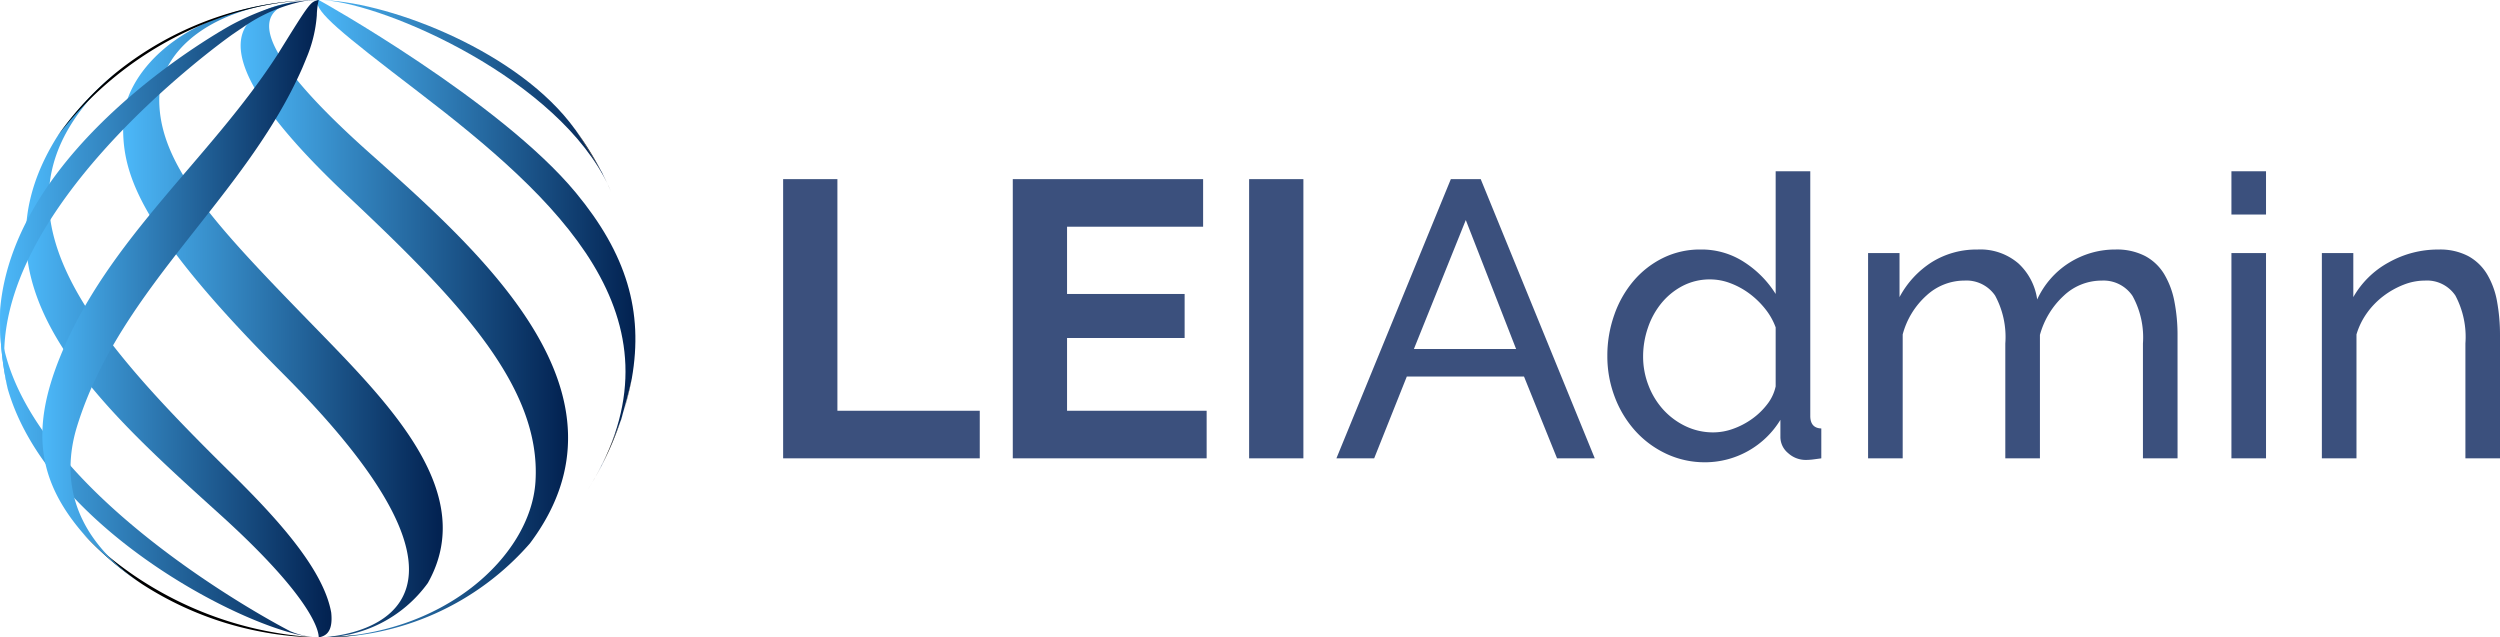 <svg id="16c4b9c9-03db-4a51-96bc-e8bfcdce88ba" data-name="Layer 1" xmlns="http://www.w3.org/2000/svg" xmlns:xlink="http://www.w3.org/1999/xlink" viewBox="0 0 117.649 30"><defs><style>.\36 7241a02-5bfc-4ab8-a889-2e3bcff7254e{fill:url(#4bca8c93-e82c-40db-9865-9c205cfcf082);}.\32 2bf5668-aafd-42fa-ab80-acb8e86f05f4{fill:#231f20;}.bf8c12c0-7b98-4e61-aa49-1562de76db2d{fill:url(#9e3517b7-428b-4b7a-982a-ecf19b43d89d);}.\38 d726720-0fea-4f0c-a8d2-661d26839181{fill:url(#4050dbba-3908-444b-8f28-89fb4dcc999e);}.\32 a386edd-70e9-4f14-a96a-5121c4fc6b31{fill:url(#53d94eae-5c8d-4812-b6aa-94794cc7a2da);}.da2dd1af-1ea3-4887-ab29-2d03ad725f01{fill:url(#0a0c5f1d-f289-44e6-9607-f64b41d971a7);}.\39 8fa5110-3ac0-408a-9c93-94ddc29aeb3a{fill:url(#b6133064-6948-466b-a0eb-06d060286dcc);}.\39 e65cbfe-152b-4a50-b08d-d98f596c64ea{fill:url(#9f039c11-3fb1-42b7-9836-908c52c5a526);}.\31 44115b9-c534-40b9-a1f3-3a2b91de6fb8{fill:url(#c2ba7c41-ff7d-41fb-ab1b-fe9a401b3533);}.eb93e613-6e2d-4914-84af-894cb40ef1bf{fill:#3b507d;}</style><linearGradient id="4bca8c93-e82c-40db-9865-9c205cfcf082" x1="14.998" y1="4.393" x2="28.653" y2="4.393" gradientUnits="userSpaceOnUse"><stop offset="0" stop-color="#4cb8f9"/><stop offset="1" stop-color="#022150"/></linearGradient><linearGradient id="9e3517b7-428b-4b7a-982a-ecf19b43d89d" x1="14.92" y1="11.269" x2="29.902" y2="11.269" xlink:href="#4bca8c93-e82c-40db-9865-9c205cfcf082"/><linearGradient id="4050dbba-3908-444b-8f28-89fb4dcc999e" x1="11.325" y1="15" x2="26.733" y2="15" xlink:href="#4bca8c93-e82c-40db-9865-9c205cfcf082"/><linearGradient id="53d94eae-5c8d-4812-b6aa-94794cc7a2da" x1="5.794" y1="15" x2="20.835" y2="15" xlink:href="#4bca8c93-e82c-40db-9865-9c205cfcf082"/><linearGradient id="0a0c5f1d-f289-44e6-9607-f64b41d971a7" x1="1.217" y1="16.663" x2="15.604" y2="16.663" xlink:href="#4bca8c93-e82c-40db-9865-9c205cfcf082"/><linearGradient id="b6133064-6948-466b-a0eb-06d060286dcc" x1="0" y1="22.283" x2="14.998" y2="22.283" xlink:href="#4bca8c93-e82c-40db-9865-9c205cfcf082"/><linearGradient id="9f039c11-3fb1-42b7-9836-908c52c5a526" x1="0" y1="9.148" x2="14.998" y2="9.148" xlink:href="#4bca8c93-e82c-40db-9865-9c205cfcf082"/><linearGradient id="c2ba7c41-ff7d-41fb-ab1b-fe9a401b3533" x1="1.993" y1="13.745" x2="14.998" y2="13.745" xlink:href="#4bca8c93-e82c-40db-9865-9c205cfcf082"/></defs><title>Artboard 1</title><path class="67241a02-5bfc-4ab8-a889-2e3bcff7254e" d="M15.248.007c2.941.2,11.056,3.725,13.405,8.778l-.33-.679c-.343-.603-.831-1.39-1.22-1.965l-.304-.4C23.991,2.213,18.033.02,14.998,0c.075.002.175.002.25.007"/><path class="22bf5668-aafd-42fa-ab80-acb8e86f05f4" d="M14.998,30c.566-.023,1.32-.059,1.883-.117A15.215,15.215,0,0,1,14.998,30"/><path class="bf8c12c0-7b98-4e61-aa49-1562de76db2d" d="M14.923.014c-.077.554,1.095,1.502,4.74,4.292,6.586,5.041,12.652,10.602,8.305,18.231l.354-.644c.298-.635.662-1.496.909-2.152.166-.573.373-1.341.501-1.924.56-3.172-.252-5.87-2.632-8.748C23.55,4.776,15.064.024,14.998,0c-.019.013-.056.002-.075.014"/><path class="8d726720-0fea-4f0c-a8d2-661d26839181" d="M14.421.023c-3.279.282-5.61,2.101,1.908,9.169,5.201,4.89,9.157,8.987,8.87,13.476-.225,3.524-4.378,7.311-10.201,7.332a12.915,12.915,0,0,0,9.941-4.43C30.179,18.587,22.798,12.013,17.408,7.214,12.033,2.427,11.223,0,14.998,0c-.173.007-.404.008-.577.023"/><path class="2a386edd-70e9-4f14-a96a-5121c4fc6b31" d="M14.777.002l-.293.007-.512.027c-5.818.459-8.099,3.679-8.17,5.6-.086,2.334.42,4.844,7.519,11.955C25.339,29.629,15.426,29.99,14.998,30a6.188,6.188,0,0,0,5.137-2.566c2.342-4.162-1.653-8.268-5.178-11.891C10.298,10.755,7.486,7.865,7.494,4.678,7.5,2.381,10.08.037,14.998,0l-.222.002"/><path class="da2dd1af-1ea3-4887-ab29-2d03ad725f01" d="M4.393,4.394A15.096,15.096,0,0,0,2.894,6.142c-.056.077-.113.155-.168.234-4.414,6.962,1.691,12.474,7.595,17.805,4.629,4.179,4.686,5.663,4.677,5.819.26-.065.694-.174.589-1.173-.366-2.055-2.586-4.469-4.709-6.559-7.206-7.093-12.172-12.992-5.297-18.943A15.043,15.043,0,0,0,4.393,4.394"/><path class="98fa5110-3ac0-408a-9c93-94ddc29aeb3a" d="M0,15a15.123,15.123,0,0,0,.196,2.433q.071.436.167.864C2.314,25.095,12.267,29.98,14.998,30a3.724,3.724,0,0,1-1.335-.294C13.524,29.647-.225,22.543.006,14.566Q0,14.782,0,15"/><path d="M4.393,25.606A15.086,15.086,0,0,0,6.141,27.106q.269.198.548.384A15.677,15.677,0,0,0,14.998,30a16.928,16.928,0,0,1-11.075-4.885q.229.251.47.492"/><path d="M28.756,9.023a14.991,14.991,0,0,0-1.805-3.082l-.152-.199.304.4c.388.575.877,1.362,1.22,1.965l.33.679.103.237"/><path class="22bf5668-aafd-42fa-ab80-acb8e86f05f4" d="M14.998,30a15.097,15.097,0,0,0,2.328-.18c-.133.02-.311.044-.444.062-.564.048-1.317.105-1.883.117"/><path d="M29.232,19.741c-.247.656-.611,1.518-.909,2.152l-.354.644c-.088.148-.208.344-.3.49A14.913,14.913,0,0,0,29.648,18.219c.026-.12.061-.281.084-.401-.135.581-.309,1.359-.501,1.924"/><path d="M14.75.003a13.354,13.354,0,0,0-2.765.355l-.266.065-.466.127a16.538,16.538,0,0,0-8.527,5.826c.055-.079.112-.157.168-.234A15.091,15.091,0,0,1,5.581,3.325,15.547,15.547,0,0,1,12.167.283,14.64,14.64,0,0,1,14.998,0c-.074.001-.174.001-.248.003"/><path class="9e65cbfe-152b-4a50-b08d-d98f596c64ea" d="M14.305.053a7.6,7.6,0,0,0-2.879,1.238l-.177.117-.317.217C10.43,1.98-1.329,10.411.364,18.297q-.096-.427-.167-.864A15.123,15.123,0,0,1,0,15q0-.218.006-.434C.661,6.828,10.51,1.378,10.929,1.15a12.253,12.253,0,0,1,1.589-.705L12.554.432A7.464,7.464,0,0,1,14.998,0a5.243,5.243,0,0,0-.694.053"/><path class="144115b9-c534-40b9-a1f3-3a2b91de6fb8" d="M14.909.723a6.36,6.36,0,0,1-.492,2.016l-.066.163-.124.297C11.526,9.339,5.665,13.491,3.63,20.05c-.629,2.027-.609,4.963,3.059,7.439q-.278-.186-.548-.384a15.086,15.086,0,0,1-1.748-1.499q-.241-.241-.47-.492c-2.162-2.497-2.479-4.908-1.094-8.324C5.092,11.211,9.91,7.468,13.079,2.54,14.6.088,14.6.088,14.998,0a3.555,3.555,0,0,0-.089.723"/><path class="eb93e613-6e2d-4914-84af-894cb40ef1bf" d="M36.854,21.569V8.43h2.554v10.9h6.699v2.239Z"/><path class="eb93e613-6e2d-4914-84af-894cb40ef1bf" d="M56.784,19.33v2.239h-9.123V8.43h8.957v2.239H50.215V13.834h5.533v2.072H50.215v3.424Z"/><path class="eb93e613-6e2d-4914-84af-894cb40ef1bf" d="M58.783,21.569V8.43H61.337V21.569Z"/><path class="eb93e613-6e2d-4914-84af-894cb40ef1bf" d="M68.276,8.43h1.406l5.367,13.139H73.274l-1.555-3.85H66.204L64.668,21.569H62.891Zm3.072,7.995L68.98,10.355,66.537,16.425Z"/><path class="eb93e613-6e2d-4914-84af-894cb40ef1bf" d="M80.249,21.754a4.233,4.233,0,0,1-1.851-.407,4.57,4.57,0,0,1-1.462-1.092,5.035,5.035,0,0,1-.953-1.591,5.368,5.368,0,0,1-.342-1.906,5.733,5.733,0,0,1,.324-1.934,5.005,5.005,0,0,1,.906-1.601,4.332,4.332,0,0,1,1.388-1.083,3.937,3.937,0,0,1,1.768-.398,3.668,3.668,0,0,1,2.082.611A4.813,4.813,0,0,1,83.562,13.834V8.06h1.629V19.57q0,.574.519.593v1.406c-.174.024-.312.043-.417.056a2.754,2.754,0,0,1-.305.019,1.224,1.224,0,0,1-.843-.324.983.983,0,0,1-.36-.75v-.813a4.162,4.162,0,0,1-3.535,1.998Zm.389-1.406a2.757,2.757,0,0,0,.916-.166,3.602,3.602,0,0,0,.889-.463,3.338,3.338,0,0,0,.722-.694,2.068,2.068,0,0,0,.397-.842V15.407a3.066,3.066,0,0,0-.499-.879,3.954,3.954,0,0,0-.75-.722,3.645,3.645,0,0,0-.888-.481,2.666,2.666,0,0,0-.935-.176,2.767,2.767,0,0,0-1.305.305,3.202,3.202,0,0,0-1,.814,3.683,3.683,0,0,0-.638,1.166,4.154,4.154,0,0,0-.223,1.342,3.728,3.728,0,0,0,.26,1.379,3.598,3.598,0,0,0,.703,1.138,3.38,3.38,0,0,0,1.045.768A2.991,2.991,0,0,0,80.638,20.348Z"/><path class="eb93e613-6e2d-4914-84af-894cb40ef1bf" d="M102.475,21.569h-1.629V16.165a4.049,4.049,0,0,0-.49-2.238,1.643,1.643,0,0,0-1.453-.722,2.585,2.585,0,0,0-1.785.713,3.925,3.925,0,0,0-1.12,1.841v5.811H94.369V16.165a4.095,4.095,0,0,0-.481-2.257,1.633,1.633,0,0,0-1.443-.704,2.634,2.634,0,0,0-1.776.694,3.759,3.759,0,0,0-1.129,1.841v5.829h-1.629V11.909h1.48v2.073a4.388,4.388,0,0,1,1.536-1.656,3.967,3.967,0,0,1,2.128-.583,2.74,2.74,0,0,1,1.934.657,2.841,2.841,0,0,1,.88,1.693,4.031,4.031,0,0,1,3.683-2.351,2.904,2.904,0,0,1,1.396.306,2.335,2.335,0,0,1,.897.851,3.92,3.92,0,0,1,.481,1.286,8.219,8.219,0,0,1,.148,1.609Z"/><path class="eb93e613-6e2d-4914-84af-894cb40ef1bf" d="M105.01,10.096V8.06h1.628V10.096Zm0,11.474V11.909h1.628v9.66Z"/><path class="eb93e613-6e2d-4914-84af-894cb40ef1bf" d="M117.649,21.569h-1.628V16.165a4.158,4.158,0,0,0-.472-2.257,1.611,1.611,0,0,0-1.435-.704,2.741,2.741,0,0,0-.999.194,3.972,3.972,0,0,0-.944.528,3.677,3.677,0,0,0-.777.795,3.397,3.397,0,0,0-.499,1.018v5.829h-1.629V11.909h1.48v2.073a4.254,4.254,0,0,1,1.656-1.628,4.722,4.722,0,0,1,2.359-.611,2.849,2.849,0,0,1,1.388.306,2.352,2.352,0,0,1,.889.851,3.786,3.786,0,0,1,.472,1.286,8.726,8.726,0,0,1,.139,1.609Z"/></svg>